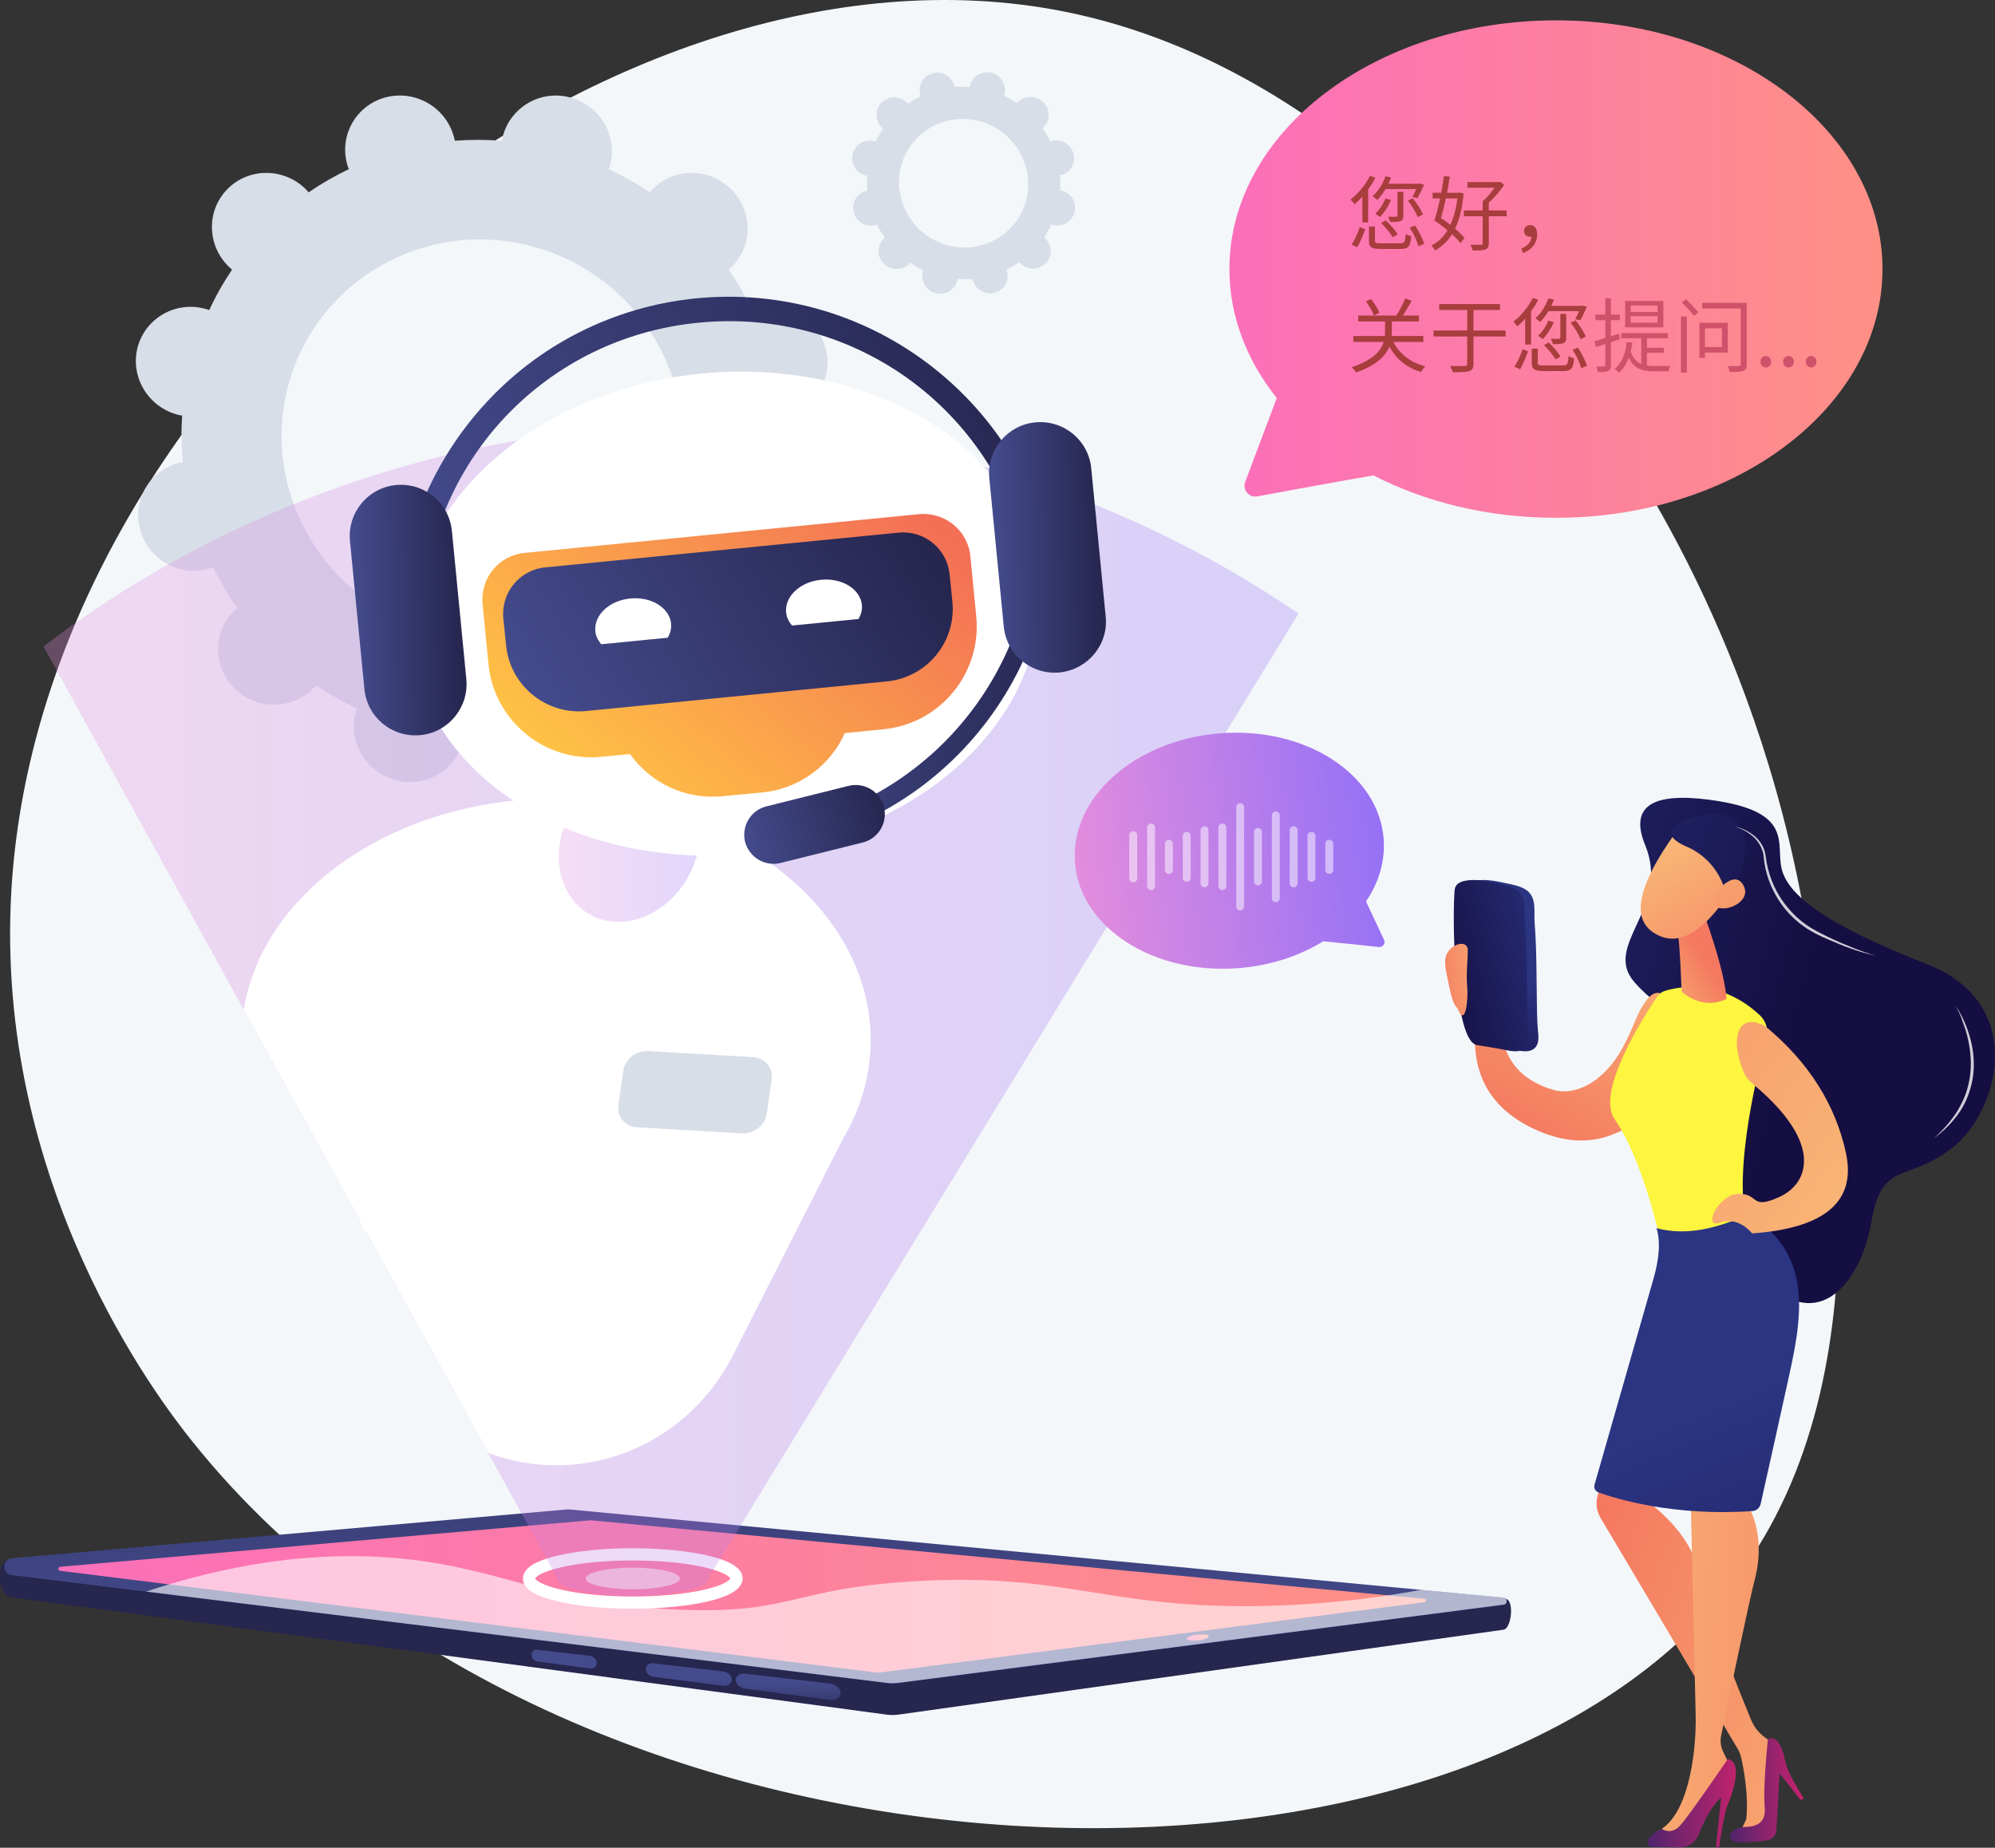 <svg xmlns="http://www.w3.org/2000/svg" xmlns:xlink="http://www.w3.org/1999/xlink" fill="none" version="1.1" width="490.072" height="453.932" viewBox="0 0 490.072 453.932"><rect x="0" y="0" width="490.072" height="453.932" fill="#333333" stroke="none"/><defs><linearGradient x1="0.501" y1="-0.43" x2="0.5" y2="0.079" id="master_svg0_455_00638"><stop offset="0%" stop-color="#444B8C" stop-opacity="1"/><stop offset="99.64%" stop-color="#26264F" stop-opacity="1"/></linearGradient><linearGradient x1="0.512" y1="0.745" x2="0.414" y2="-1.816" id="master_svg1_455_00639"><stop offset="0%" stop-color="#444B8C" stop-opacity="1"/><stop offset="99.64%" stop-color="#26264F" stop-opacity="1"/></linearGradient><linearGradient x1="1" y1="0.501" x2="-0" y2="0.501" id="master_svg2_455_00640"><stop offset="0%" stop-color="#FF9085" stop-opacity="1"/><stop offset="100%" stop-color="#FB6FBB" stop-opacity="1"/></linearGradient><linearGradient x1="1" y1="0.285" x2="0.001" y2="0.706" id="master_svg3_455_00641"><stop offset="0%" stop-color="#FF9085" stop-opacity="1"/><stop offset="100%" stop-color="#FB6FBB" stop-opacity="1"/></linearGradient><linearGradient x1="0.5" y1="0.344" x2="0.486" y2="1.823" id="master_svg4_455_00642"><stop offset="0%" stop-color="#444B8C" stop-opacity="1"/><stop offset="99.64%" stop-color="#26264F" stop-opacity="1"/></linearGradient><linearGradient x1="0.497" y1="0.684" x2="0.479" y2="2.405" id="master_svg5_455_00643"><stop offset="0%" stop-color="#444B8C" stop-opacity="1"/><stop offset="99.64%" stop-color="#26264F" stop-opacity="1"/></linearGradient><linearGradient x1="0.493" y1="1.287" x2="0.47" y2="3.363" id="master_svg6_455_00644"><stop offset="0%" stop-color="#444B8C" stop-opacity="1"/><stop offset="99.64%" stop-color="#26264F" stop-opacity="1"/></linearGradient><linearGradient x1="0" y1="0.5" x2="1" y2="0.5" id="master_svg7_455_00645"><stop offset="0.36%" stop-color="#E38DDD" stop-opacity="1"/><stop offset="100%" stop-color="#9571F6" stop-opacity="1"/></linearGradient><linearGradient x1="-0.001" y1="0.5" x2="1" y2="0.5" id="master_svg8_455_00654"><stop offset="0.36%" stop-color="#E38DDD" stop-opacity="1"/><stop offset="100%" stop-color="#9571F6" stop-opacity="1"/></linearGradient><linearGradient x1="0.048" y1="0.753" x2="0.973" y2="0.128" id="master_svg9_455_00655"><stop offset="0%" stop-color="#FFC444" stop-opacity="1"/><stop offset="99.64%" stop-color="#F36F56" stop-opacity="1"/></linearGradient><linearGradient x1="0.007" y1="0.629" x2="1" y2="0.384" id="master_svga_455_00656"><stop offset="0%" stop-color="#444B8C" stop-opacity="1"/><stop offset="99.64%" stop-color="#26264F" stop-opacity="1"/></linearGradient><linearGradient x1="-0.043" y1="0.546" x2="1.049" y2="0.449" id="master_svgb_455_00657"><stop offset="0%" stop-color="#444B8C" stop-opacity="1"/><stop offset="99.64%" stop-color="#26264F" stop-opacity="1"/></linearGradient><linearGradient x1="-0.018" y1="0.551" x2="0.98" y2="0.358" id="master_svgc_455_00658"><stop offset="0%" stop-color="#444B8C" stop-opacity="1"/><stop offset="99.64%" stop-color="#26264F" stop-opacity="1"/></linearGradient><linearGradient x1="0.062" y1="0.52" x2="0.936" y2="0.48" id="master_svgd_455_00659"><stop offset="0%" stop-color="#444B8C" stop-opacity="1"/><stop offset="99.64%" stop-color="#26264F" stop-opacity="1"/></linearGradient><linearGradient x1="-0.003" y1="0.588" x2="1.004" y2="0.411" id="master_svge_455_00660"><stop offset="0%" stop-color="#444B8C" stop-opacity="1"/><stop offset="99.64%" stop-color="#26264F" stop-opacity="1"/></linearGradient><linearGradient x1="0.063" y1="0.519" x2="0.936" y2="0.479" id="master_svgf_455_00661"><stop offset="0%" stop-color="#444B8C" stop-opacity="1"/><stop offset="99.64%" stop-color="#26264F" stop-opacity="1"/></linearGradient><linearGradient x1="1" y1="0.5" x2="-0" y2="0.5" id="master_svgg_455_00662"><stop offset="0%" stop-color="#FF9085" stop-opacity="1"/><stop offset="100%" stop-color="#FB6FBB" stop-opacity="1"/></linearGradient><linearGradient x1="0.001" y1="0.551" x2="0.997" y2="0.449" id="master_svgh_455_00664"><stop offset="0.36%" stop-color="#E38DDD" stop-opacity="1"/><stop offset="100%" stop-color="#9571F6" stop-opacity="1"/></linearGradient><linearGradient x1="-0.707" y1="0.139" x2="0.43" y2="0.519" id="master_svgi_455_8426"><stop offset="0%" stop-color="#2B3582" stop-opacity="1"/><stop offset="100%" stop-color="#150E42" stop-opacity="1"/></linearGradient><linearGradient x1="0.927" y1="-0.262" x2="0.145" y2="0.845" id="master_svgj_455_8427"><stop offset="0%" stop-color="#F9B776" stop-opacity="1"/><stop offset="100%" stop-color="#F47960" stop-opacity="1"/></linearGradient><linearGradient x1="0.047" y1="2.612" x2="-0.431" y2="4.908" id="master_svgk_455_8428"><stop offset="0%" stop-color="#FDF53F" stop-opacity="1"/><stop offset="100%" stop-color="#D93C65" stop-opacity="1"/></linearGradient><linearGradient x1="-0.105" y1="1.299" x2="0.556" y2="0.461" id="master_svgl_455_8429"><stop offset="0%" stop-color="#F9B776" stop-opacity="1"/><stop offset="100%" stop-color="#F47960" stop-opacity="1"/></linearGradient><linearGradient x1="0.304" y1="0.151" x2="1.077" y2="1.55" id="master_svgm_455_8430"><stop offset="0%" stop-color="#F9B776" stop-opacity="1"/><stop offset="100%" stop-color="#F47960" stop-opacity="1"/></linearGradient><linearGradient x1="-3.043" y1="-1.017" x2="2.622" y2="1.27" id="master_svgn_455_8431"><stop offset="0%" stop-color="#2B3582" stop-opacity="1"/><stop offset="100%" stop-color="#150E42" stop-opacity="1"/></linearGradient><linearGradient x1="-0.42" y1="-1.641" x2="1.742" y2="3.557" id="master_svgo_455_8432"><stop offset="0%" stop-color="#F9B776" stop-opacity="1"/><stop offset="100%" stop-color="#F47960" stop-opacity="1"/></linearGradient><linearGradient x1="1.449" y1="1.292" x2="0.072" y2="0.15" id="master_svgp_455_8433"><stop offset="0%" stop-color="#F9B776" stop-opacity="1"/><stop offset="100%" stop-color="#F47960" stop-opacity="1"/></linearGradient><linearGradient x1="1.002" y1="0.506" x2="0.006" y2="0.499" id="master_svgq_455_8434"><stop offset="0%" stop-color="#CB236D" stop-opacity="1"/><stop offset="100%" stop-color="#4C246D" stop-opacity="1"/></linearGradient><linearGradient x1="-0.894" y1="0.392" x2="2.98" y2="0.733" id="master_svgr_455_8435"><stop offset="0%" stop-color="#F9B776" stop-opacity="1"/><stop offset="100%" stop-color="#F47960" stop-opacity="1"/></linearGradient><linearGradient x1="0.997" y1="0.5" x2="0.003" y2="0.491" id="master_svgs_455_8436"><stop offset="0%" stop-color="#CB236D" stop-opacity="1"/><stop offset="100%" stop-color="#4C246D" stop-opacity="1"/></linearGradient><linearGradient x1="0.518" y1="0.647" x2="1.093" y2="2.541" id="master_svgt_455_8437"><stop offset="0%" stop-color="#2B3582" stop-opacity="1"/><stop offset="100%" stop-color="#150E42" stop-opacity="1"/></linearGradient><linearGradient x1="0.511" y1="0.617" x2="0.589" y2="1.433" id="master_svgu_455_8438"><stop offset="0%" stop-color="#2B3582" stop-opacity="1"/><stop offset="100%" stop-color="#150E42" stop-opacity="1"/></linearGradient><linearGradient x1="1.488" y1="-0.028" x2="-0.14" y2="0.848" id="master_svgv_455_8439"><stop offset="0%" stop-color="#2B3582" stop-opacity="1"/><stop offset="100%" stop-color="#150E42" stop-opacity="1"/></linearGradient><linearGradient x1="1.921" y1="-0.014" x2="-0.171" y2="0.801" id="master_svgw_455_8440"><stop offset="0%" stop-color="#F9B776" stop-opacity="1"/><stop offset="100%" stop-color="#F47960" stop-opacity="1"/></linearGradient><linearGradient x1="0.885" y1="1.095" x2="-1.643" y2="-1.302" id="master_svgx_455_8441"><stop offset="0%" stop-color="#F9B776" stop-opacity="1"/><stop offset="100%" stop-color="#F47960" stop-opacity="1"/></linearGradient></defs><g><g><path d="M442.184,218.881C449.607,256.774,464.676,333.556,428.667,384.91C363.297,478.146,141.038,471.553,47.194,354.053C39.05,343.915,-1.612,290.899,2.819,218.327C10.52,92.462,149.625,-19.165,261.087,2.772C326.346,15.625,369.667,71.688,387.561,94.789C394.874,104.318,428.556,149.19,442.184,218.881Z" fill="#F4F7FA" fill-opacity="1"/></g><g><g><path d="M123.255,34.571C119.377,34.294,115.555,34.294,111.732,34.571C111.677,34.183,111.566,33.851,111.455,33.463C109.406,26.261,101.927,21.996,94.67,23.935C87.468,25.874,83.258,33.297,85.307,40.443C85.418,40.831,85.529,41.164,85.695,41.551C82.26,43.213,78.937,45.097,75.834,47.257C75.557,46.98,75.336,46.703,75.059,46.426C69.685,41.164,61.098,41.164,55.891,46.426C50.683,51.689,50.794,60.221,56.168,65.483C56.445,65.76,56.722,65.982,56.999,66.259C54.894,69.361,53.01,72.685,51.404,76.175C51.016,76.065,50.683,75.898,50.296,75.843C43.038,73.904,35.67,78.225,33.787,85.371C31.959,92.573,36.335,99.941,43.648,101.88C44.036,101.991,44.423,102.046,44.756,102.102C44.479,105.924,44.534,109.747,44.922,113.514C44.534,113.569,44.202,113.68,43.814,113.735C36.612,115.674,32.402,123.098,34.452,130.244C36.501,137.446,43.98,141.712,51.237,139.773C51.625,139.662,51.958,139.551,52.345,139.44C54.063,142.875,56.002,146.199,58.218,149.357C57.941,149.578,57.664,149.855,57.387,150.132C52.179,155.395,52.29,163.926,57.664,169.189C63.037,174.452,71.624,174.452,76.887,169.189C77.164,168.912,77.385,168.635,77.662,168.358C80.82,170.519,84.199,172.402,87.689,174.064C87.579,174.397,87.468,174.784,87.357,175.172C85.529,182.374,89.905,189.742,97.218,191.681C104.475,193.62,111.843,189.299,113.727,182.152C113.838,181.765,113.893,181.432,113.948,181.044C117.826,181.321,121.649,181.321,125.471,181.044C125.527,181.432,125.637,181.765,125.748,182.152C127.798,189.354,135.277,193.62,142.534,191.681C149.736,189.742,153.946,182.319,151.897,175.172C151.786,174.784,151.675,174.452,151.509,174.064C154.943,172.402,158.267,170.519,161.37,168.358C161.647,168.635,161.868,168.912,162.145,169.189C167.519,174.452,176.106,174.452,181.313,169.189C186.521,163.926,186.41,155.395,181.036,150.132C180.759,149.855,180.482,149.634,180.205,149.357C182.31,146.254,184.194,142.93,185.8,139.44C186.188,139.551,186.521,139.717,186.908,139.773C194.166,141.712,201.534,137.391,203.417,130.244C205.245,123.042,200.869,115.674,193.556,113.735C193.168,113.625,192.781,113.569,192.448,113.514C192.725,109.691,192.67,105.869,192.282,102.102C192.67,102.046,193.002,101.936,193.39,101.88C200.592,99.941,204.802,92.518,202.752,85.371C200.703,78.17,193.224,73.904,185.967,75.843C185.579,75.954,185.246,76.065,184.859,76.175C183.141,72.741,181.202,69.417,178.986,66.259C179.263,66.037,179.54,65.76,179.817,65.483C185.025,60.221,184.914,51.689,179.54,46.426C174.167,41.164,165.58,41.164,160.373,46.426C160.096,46.703,159.874,46.98,159.597,47.257C156.439,45.097,153.06,43.213,149.57,41.551C149.681,41.219,149.791,40.831,149.902,40.443C151.73,33.242,147.354,25.874,140.041,23.935C132.784,21.996,125.416,26.317,123.532,33.463C123.421,33.851,123.311,34.183,123.255,34.571ZM130.623,60.498C156.993,67.478,173.003,94.346,166.3,120.439C159.597,146.531,132.839,162.098,106.414,155.118C80.045,148.138,64.034,121.27,70.682,95.177C77.441,69.029,104.254,53.517,130.623,60.498Z" fill="#D8DEE8" fill-opacity="1"/></g></g><g><g><g><path d="M369.778,392.776L139.986,376.877C139.709,376.877,139.432,376.877,139.155,376.877L2.321,383.082C-0.948,383.359,-0.781,391.946,2.93,392.444L217.931,421.251C218.818,421.362,219.704,421.362,220.59,421.251L369.39,400.366C371.329,399.978,372.05,392.943,369.778,392.776Z" fill="url(#master_svg0_455_00638)" fill-opacity="1"/></g><g><path d="M369.335,392.499L139.986,370.839C139.709,370.839,139.432,370.839,139.155,370.839L2.986,382.805C0.493,383.026,0.437,386.683,2.93,386.96L217.931,413.495C218.818,413.606,219.704,413.606,220.59,413.495L369.39,394.272C370.388,394.161,370.388,392.61,369.335,392.499Z" fill="url(#master_svg1_455_00639)" fill-opacity="1"/></g><g><path d="M215.66,410.892C215.993,410.892,216.325,410.892,216.602,410.836L349.946,393.607C350.445,393.552,350.445,392.832,349.946,392.776L145.194,373.498Q145.138,373.498,145.083,373.498Q145.028,373.498,144.972,373.498L14.786,384.91C14.176,384.965,14.176,385.852,14.786,385.907L214.829,410.836C215.051,410.892,215.328,410.892,215.66,410.892Z" fill="url(#master_svg2_455_00640)" fill-opacity="1"/></g><g><path d="M291.5,402.637C291.556,403.025,292.83,403.191,294.326,403.025C295.821,402.859,296.985,402.36,296.929,401.973C296.874,401.585,295.6,401.419,294.104,401.585C292.608,401.751,291.445,402.25,291.5,402.637Z" fill="url(#master_svg3_455_00641)" fill-opacity="1"/></g><g><g><path d="M183.086,414.88L203.749,417.595C205.245,417.817,206.519,417.041,206.519,415.933C206.519,414.825,205.301,413.772,203.749,413.606L183.086,411.169C181.812,411.003,180.759,411.723,180.759,412.72C180.759,413.772,181.812,414.714,183.086,414.88Z" fill="url(#master_svg4_455_00642)" fill-opacity="1"/></g><g><path d="M160.539,411.944L177.546,414.16C178.765,414.326,179.762,413.662,179.762,412.664C179.762,411.667,178.765,410.726,177.546,410.615L160.539,408.62C159.486,408.51,158.655,409.119,158.655,410.061C158.6,410.947,159.486,411.778,160.539,411.944Z" fill="url(#master_svg5_455_00643)" fill-opacity="1"/></g><g><path d="M132.009,408.177L144.916,409.895C145.858,410.005,146.578,409.396,146.578,408.565C146.578,407.679,145.803,406.903,144.916,406.792L132.009,405.296C131.178,405.186,130.568,405.795,130.568,406.571C130.568,407.346,131.233,408.066,132.009,408.177Z" fill="url(#master_svg6_455_00644)" fill-opacity="1"/></g></g><g style="opacity:0.6;"><path d="M108.076,384.19C128.075,387.735,141.315,394.992,170.011,395.546C194.83,396.045,195.051,390.339,223.914,388.511C261.751,386.129,271.612,395.325,310.28,394.549C320.363,394.328,333.547,393.441,349.17,390.561L369.279,392.444C370.332,392.555,370.387,394.106,369.335,394.217L220.535,413.44C219.648,413.551,218.762,413.551,217.876,413.44L35.892,391.004C67.137,380.644,91.069,381.198,108.076,384.19Z" fill="#FFFFFF" fill-opacity="1"/></g></g><g><g><g><ellipse cx="155.442" cy="387.791" rx="25.483" ry="5.928" fill-opacity="0" stroke-opacity="1" stroke="#FFFFFF" fill="none" stroke-width="3"/></g><g style="opacity:0.6;"><ellipse cx="155.442" cy="387.791" rx="11.578" ry="2.659" fill="#FFFFFF" fill-opacity="1"/></g><g style="opacity:0.29;"><path d="M318.978,150.741L181.922,374.827L180.648,376.877L178.986,379.591L176.05,384.355L173.945,387.79C173.945,390.117,166.134,391.945,156.384,392.111C156.051,392.111,155.774,392.111,155.442,392.111C145.193,392.111,136.939,390.172,136.939,387.79L135,384.245L131.122,377.209L129.792,374.827L128.131,371.835L119.987,357.044L105.916,331.561L90.072,302.864L88.521,299.984L71.015,268.24L59.88,248.075L10.686,158.829C22.098,150.076,48.634,131.185,87.413,118.222C93.174,116.283,99.213,114.51,105.473,112.849C106.913,112.461,108.409,112.128,109.904,111.741C111.012,111.464,112.12,111.187,113.284,110.965C114.17,110.743,115.056,110.577,115.943,110.356C129.349,107.475,143.808,105.481,159.209,104.871C161.037,104.816,162.921,104.705,164.804,104.705C194.276,104.096,220.535,108.472,242.805,114.954C243.581,115.175,244.301,115.397,245.021,115.618C245.243,115.674,245.464,115.729,245.686,115.785C248.068,116.505,250.395,117.225,252.666,118.001C258.926,120.05,264.798,122.266,270.338,124.538C293.661,134.122,310.336,144.813,318.978,150.741Z" fill="url(#master_svg7_455_00645)" fill-opacity="1"/></g></g></g></g><g><g><g><g><path d="M210.286,273.449C209.289,275.886,208.07,278.213,206.685,280.484L210.286,273.449Z" fill="#FFFFFF" fill-opacity="1"/></g></g><g><g><path d="M213.886,255.499C213.886,261.759,212.612,267.798,210.286,273.449L206.685,280.484L206.685,280.54L180.592,331.894L179.595,333.833L179.539,333.944C171.23,349.455,155.109,359.981,136.606,359.981C130.789,359.981,125.194,358.928,119.986,356.989L105.915,331.506L90.071,302.81C89.462,302.422,88.409,300.539,88.52,299.929L71.014,268.186L59.879,248.021C64.588,219.047,96.608,196.556,135.498,196.168C135.83,196.168,136.163,196.168,136.551,196.168C138.49,196.168,140.373,196.223,142.257,196.334C152.838,196.943,162.809,199.159,171.784,202.649C173.889,203.48,175.883,204.367,177.878,205.309C178.044,205.364,178.21,205.475,178.321,205.53C180.204,206.472,182.088,207.469,183.861,208.522C202.142,219.491,213.886,236.442,213.886,255.499Z" fill="#FFFFFF" fill-opacity="1"/></g></g><g style="opacity:0.29;"><path d="M168.848,215.779C163.419,225.197,152.616,229.13,144.749,224.587C136.883,220.045,134.889,208.688,140.318,199.326C145.747,189.908,156.549,185.975,164.416,190.517C172.282,195.06,174.277,206.417,168.848,215.779Z" fill="url(#master_svg8_455_00654)" fill-opacity="1"/></g><g><g transform="matrix(0.995,-0.098,0.098,0.995,-9.251,9.793)"><ellipse cx="172.658" cy="158.678" rx="77.278" ry="59.274" fill="#FFFFFF" fill-opacity="1"/></g></g><g><g><path d="M238.373,136.67L239.813,151.406C241.198,165.366,230.949,177.831,216.989,179.161L207.516,180.102C206.629,182.152,205.411,184.036,204.026,185.753C199.982,190.628,194.109,194.007,187.295,194.672L177.434,195.614C168.238,196.5,159.762,192.29,154.777,185.254L147.741,185.919C133.781,187.304,121.316,177.055,119.986,163.095L118.546,148.359C117.937,142.044,122.535,136.448,128.85,135.839L225.797,126.311C232.168,125.757,237.763,130.355,238.373,136.67Z" fill="url(#master_svg9_455_00655)" fill-opacity="1"/></g></g><g><g><path d="M217.765,167.416L144.029,174.673C134.113,175.671,125.249,168.413,124.308,158.442L123.643,151.905C123.033,145.589,127.631,139.994,133.947,139.385L220.756,130.853C227.072,130.244,232.667,134.842,233.277,141.157L233.941,147.694C234.994,157.611,227.737,166.474,217.765,167.416Z" fill="url(#master_svga_455_00656)" fill-opacity="1"/></g></g><g><g><path d="M164.028,156.669C164.638,155.616,164.97,154.453,164.859,153.234C164.471,149.301,159.984,146.531,154.832,147.03C149.68,147.528,145.858,151.129,146.245,155.062C146.356,156.281,146.91,157.334,147.686,158.275L164.028,156.669Z" fill="#FFFFFF" fill-opacity="1"/></g></g><g><g><path d="M210.895,152.071C211.505,151.018,211.837,149.855,211.726,148.636C211.338,144.703,206.851,141.933,201.699,142.431C196.547,142.93,192.725,146.531,193.112,150.464C193.223,151.683,193.777,152.736,194.553,153.677L210.895,152.071Z" fill="#FFFFFF" fill-opacity="1"/></g></g><g><g><g><path d="M185.966,208.854L185.523,204.201C224.8,200.323,254.272,167.693,254.05,128.305L258.704,128.305C258.815,148.304,251.502,167.527,238.096,182.484C224.634,197.497,206.131,206.86,185.966,208.854Z" fill="url(#master_svgb_455_00657)" fill-opacity="1"/></g></g><g><g><path d="M103.755,154.453L97.827,155.007C97.328,152.514,96.996,149.966,96.775,147.528L98.049,147.417C99.489,129.856,106.635,113.181,118.546,99.886C132.119,84.706,150.788,75.289,171.064,73.294C191.34,71.3,211.505,76.951,227.792,89.194C242.085,99.941,252.334,114.898,257.153,131.85L258.428,131.74C258.649,134.177,258.815,136.725,258.815,139.274L252.888,139.883C245.52,101.547,210.563,75.455,171.618,79.277C132.673,83.044,103.533,115.397,103.755,154.453Z" fill="url(#master_svgc_455_00658)" fill-opacity="1"/></g></g><g><g><path d="M103.256,180.601C96.331,181.266,90.182,176.224,89.517,169.3L85.972,132.903C85.307,125.978,90.348,119.829,97.273,119.164C104.198,118.499,110.347,123.541,111.012,130.465L114.557,166.862C115.222,173.731,110.181,179.936,103.256,180.601Z" fill="url(#master_svgd_455_00659)" fill-opacity="1"/></g></g><g><g><path d="M183.03,206.804C182.088,202.982,184.415,199.049,188.237,198.107L208.458,193.066C212.28,192.124,216.213,194.451,217.155,198.273C218.097,202.096,215.77,206.029,211.948,206.971L191.727,212.012C187.905,212.954,184.027,210.627,183.03,206.804Z" fill="url(#master_svge_455_00660)" fill-opacity="1"/></g></g><g><g><path d="M260.31,165.2C253.386,165.865,247.236,160.824,246.572,153.899L243.026,117.502C242.361,110.577,247.403,104.428,254.327,103.763C261.252,103.099,267.401,108.14,268.066,115.065L271.612,151.461C272.332,158.331,267.235,164.48,260.31,165.2Z" fill="url(#master_svgf_455_00661)" fill-opacity="1"/></g></g></g></g><g><path d="M182.254,278.434L156.494,276.939C153.558,276.772,151.508,274.335,151.896,271.51L153.115,263.034C153.502,260.208,156.272,258.048,159.208,258.214L184.969,259.71C187.905,259.876,189.955,262.314,189.567,265.139L188.348,273.615C187.96,276.44,185.246,278.601,182.254,278.434Z" fill="#D8DEE8" fill-opacity="1"/></g></g><g><g><path d="M313.634,97.792C306.266,88.541,302,77.683,302,66.104C302,32.367,337.898,5,382.217,5C426.536,5,462.434,32.367,462.434,66.104C462.434,99.842,426.536,127.209,382.217,127.209C365.597,127.209,350.197,123.386,337.4,116.794C328.924,118.234,315.794,120.672,308.869,121.946C306.82,122.334,305.158,120.339,305.878,118.4L313.634,97.792Z" fill="url(#master_svgg_455_00662)" fill-opacity="1"/></g><g><path d="M347.9,46.44C347.58,47.16,347.22,47.9,346.94,48.4L348.2,48.66C348.7,47.86,349.3,46.5,349.82,45.36L348.8,45.08L348.56,45.14L341.08,45.14C341.32,44.638,341.54,44.137,341.74,43.635L340.36,43.293C339.7,45.18,338.54,47,337.18,48.18C337.5,48.4,338.06,48.86,338.3,49.12C339.04,48.4,339.76,47.48,340.38,46.44L347.9,46.44ZM345.84,49.28C346.82,50.52,347.84,52.22,348.28,53.34L349.56,52.68C349.1,51.58,348.06,49.92,347.04,48.72L345.84,49.28ZM343.34,57.58C342.78,56.6,341.52,55.16,340.42,54.14L339.28,54.8C340.36,55.86,341.6,57.34,342.1,58.3L343.34,57.58ZM340.34,48.76C339.8,50.14,338.88,51.54,337.84,52.48C338.16,52.68,338.7,53.08,338.96,53.32C340,52.3,341.04,50.72,341.7,49.14L340.34,48.76ZM344.74,47.12L343.3,47.12L343.3,52.96C343.3,53.18,343.24,53.24,342.98,53.24C342.74,53.26,341.92,53.26,340.98,53.24C341.16,53.62,341.38,54.14,341.46,54.54C342.72,54.54,343.52,54.54,344.04,54.3C344.6,54.08,344.74,53.72,344.74,52.98L344.74,47.12ZM333.42,60.72C334.16,59.5,334.86,57.62,335.38,56.32L334.04,55.78C333.6,57.08,332.82,58.9,332.02,60.08L333.42,60.72ZM336.54,43.213C335.4,45.44,333.6,47.64,331.76,49.02C332.06,49.3,332.54,49.9,332.74,50.18C333.38,49.64,334.04,49,334.66,48.3L334.66,54.64L336.1,54.64L336.1,46.52C336.76,45.6,337.38,44.638,337.86,43.655L336.54,43.213ZM339.32,59.78C338,59.78,337.76,59.68,337.76,59.1L337.76,55.658L336.28,55.658L336.28,59.12C336.28,60.74,336.9,61.16,339.24,61.16L344.02,61.16C346,61.16,346.48,60.54,346.68,58.019C346.26,57.939,345.64,57.719,345.3,57.459C345.2,59.48,345.02,59.78,343.92,59.78L339.32,59.78ZM346.32,55.918C347.22,57.339,348.14,59.26,348.42,60.48L349.84,59.9C349.5,58.679,348.56,56.838,347.62,55.418L346.32,55.918ZM358,48.74C357.7,51.3,357.1,53.46,356.28,55.24C355.54,54.64,354.76,54.08,353.98,53.58C354.4,52.16,354.82,50.48,355.18,48.74L358,48.74ZM358.64,47.3L358.36,47.36L355.46,47.36C355.74,46,355.96,44.62,356.14,43.374L354.68,43.274C354.54,44.539,354.3,45.96,354.02,47.36L351.92,47.36L351.92,48.74L353.76,48.74C353.32,50.76,352.84,52.72,352.36,54.16C353.4,54.86,354.54,55.7,355.58,56.58C354.52,58.3,353.16,59.56,351.6,60.34C351.94,60.6,352.34,61.14,352.54,61.52C354.18,60.6,355.58,59.3,356.7,57.54C357.54,58.32,358.26,59.08,358.76,59.72L359.76,58.5C359.22,57.8,358.4,57,357.44,56.18C358.52,53.96,359.22,51.12,359.54,47.52L358.64,47.3ZM370.12,51.7L365.72,51.7L365.72,49.78C367.12,48.56,368.54,46.88,369.52,45.4L368.5,44.66L368.16,44.74L360.48,44.74L360.48,46.12L367.14,46.12C366.32,47.28,365.24,48.58,364.22,49.42L364.22,51.7L359.6,51.7L359.6,53.12L364.22,53.12L364.22,59.76C364.22,60.04,364.1,60.14,363.78,60.14C363.48,60.16,362.38,60.16,361.2,60.12C361.42,60.54,361.66,61.12,361.76,61.54C363.3,61.56,364.26,61.52,364.88,61.3C365.5,61.06,365.72,60.64,365.72,59.76L365.72,53.12L370.12,53.12L370.12,51.7ZM374.14,62.15C376.24,61.408,377.6,59.764,377.6,57.6C377.6,56.2,377,55.3,375.9,55.3C375.08,55.3,374.38,55.8,374.38,56.74C374.38,57.68,375.06,58.16,375.88,58.16C376,58.16,376.1,58.16,376.22,58.14C376.12,59.503,375.24,60.446,373.7,61.087L374.14,62.15ZM335.54,74.073C336.34,75.115,337.18,76.578,337.52,77.52L338.84,76.799C338.48,75.877,337.62,74.474,336.78,73.452L335.54,74.073ZM349.64,84L349.64,82.54L341.86,82.54C341.88,82.16,341.9,81.8,341.9,81.42L341.9,78.98L348.56,78.98L348.56,77.52L344.6,77.52C345.32,76.438,346.12,75.075,346.78,73.893L345.2,73.332C344.68,74.594,343.78,76.318,343,77.52L333.64,77.52L333.64,78.98L340.24,78.98L340.24,81.4C340.24,81.78,340.22,82.14,340.2,82.54L332.44,82.54L332.44,84L339.9,84C339.26,86.143,337.36,88.405,332.04,90.227C332.44,90.528,332.9,91.169,333.1,91.509C338.22,89.727,340.4,87.424,341.3,85.122C342.94,88.185,345.56,90.368,349.1,91.389C349.3,90.948,349.78,90.328,350.14,89.987C346.5,89.086,343.78,86.924,342.28,84L349.64,84ZM369.86,81.2L361.96,81.2L361.96,76.16L368.46,76.16L368.46,74.7L353.54,74.7L353.54,76.16L360.42,76.16L360.42,81.2L352.16,81.2L352.16,82.66L360.42,82.66L360.42,89.36C360.42,89.78,360.26,89.9,359.84,89.92C359.38,89.94,357.86,89.94,356.22,89.9C356.46,90.32,356.76,91.02,356.86,91.44C358.88,91.44,360.18,91.42,360.92,91.16C361.66,90.92,361.96,90.46,361.96,89.36L361.96,82.66L369.86,82.66L369.86,81.2Z" fill="#A83D3D" fill-opacity="1"/><path d="M387.9,76.44C387.58,77.16,387.22,77.9,386.94,78.4L388.2,78.66C388.7,77.86,389.3,76.5,389.82,75.36L388.8,75.08L388.56,75.14L381.08,75.14C381.32,74.638,381.54,74.137,381.74,73.635L380.36,73.293C379.7,75.18,378.54,77,377.18,78.18C377.5,78.4,378.06,78.86,378.3,79.12C379.04,78.4,379.76,77.48,380.38,76.44L387.9,76.44ZM385.84,79.28C386.82,80.52,387.84,82.22,388.28,83.34L389.56,82.68C389.1,81.58,388.06,79.92,387.04,78.72L385.84,79.28ZM383.34,87.58C382.78,86.6,381.52,85.16,380.42,84.14L379.28,84.8C380.36,85.86,381.6,87.34,382.1,88.3L383.34,87.58ZM380.34,78.76C379.8,80.14,378.88,81.54,377.84,82.48C378.16,82.68,378.7,83.08,378.96,83.32C380,82.3,381.04,80.72,381.7,79.14L380.34,78.76ZM384.74,77.12L383.3,77.12L383.3,82.96C383.3,83.18,383.24,83.24,382.98,83.24C382.74,83.26,381.92,83.26,380.98,83.24C381.16,83.62,381.38,84.14,381.46,84.54C382.72,84.54,383.52,84.54,384.04,84.3C384.6,84.08,384.74,83.72,384.74,82.98L384.74,77.12ZM373.42,90.72C374.16,89.5,374.86,87.62,375.38,86.32L374.04,85.78C373.6,87.08,372.82,88.9,372.02,90.08L373.42,90.72ZM376.54,73.213C375.4,75.44,373.6,77.64,371.76,79.02C372.06,79.3,372.54,79.9,372.74,80.18C373.38,79.64,374.04,79,374.66,78.3L374.66,84.64L376.1,84.64L376.1,76.52C376.76,75.6,377.38,74.638,377.86,73.655L376.54,73.213ZM379.32,89.78C378,89.78,377.76,89.68,377.76,89.1L377.76,85.658L376.28,85.658L376.28,89.12C376.28,90.74,376.9,91.16,379.24,91.16L384.02,91.16C386,91.16,386.48,90.54,386.68,88.019C386.26,87.939,385.64,87.719,385.3,87.459C385.2,89.48,385.02,89.78,383.92,89.78L379.32,89.78ZM386.32,85.918C387.22,87.339,388.14,89.26,388.42,90.48L389.84,89.9C389.5,88.679,388.56,86.838,387.62,85.417L386.32,85.918Z" fill="#A83D3D" fill-opacity="1"/><path d="M407.18,76.64L400.58,76.64L400.58,75.06L407.18,75.06L407.18,76.64ZM407.18,79.28L400.58,79.28L400.58,77.68L407.18,77.68L407.18,79.28ZM408.6,73.94L399.22,73.94L399.22,80.42L408.6,80.42L408.6,73.94ZM397.74,81.98L395.72,82.6L395.72,78.66L397.92,78.66L397.92,77.28L395.72,77.28L395.72,73.296L394.34,73.296L394.34,77.28L391.88,77.28L391.88,78.66L394.34,78.66L394.34,83.04C393.32,83.36,392.4,83.64,391.66,83.82L392.02,85.26C392.74,85.04,393.52,84.8,394.34,84.52L394.34,89.66C394.34,89.96,394.24,90.04,393.98,90.04C393.76,90.04,392.98,90.04,392.12,90.02C392.32,90.44,392.5,91.04,392.56,91.4C393.82,91.42,394.58,91.36,395.04,91.12C395.54,90.88,395.72,90.5,395.72,89.68L395.72,84.08C396.46,83.82,397.2,83.6,397.92,83.34L397.74,81.98ZM404.58,86.66L408.72,86.66L408.72,85.44L404.58,85.44L404.58,83.1L409.7,83.1L409.7,81.84L398.3,81.84L398.3,83.1L403.18,83.1L403.18,89.42C402.04,88.94,401.16,88.02,400.58,86.34C400.76,85.68,400.88,84.94,400.98,84.2L399.6,84.04C399.28,87,398.4,89.24,396.62,90.64C396.94,90.84,397.5,91.3,397.72,91.542C398.78,90.6,399.56,89.38,400.12,87.88C401.42,90.68,403.52,91.22,406.4,91.22L409.88,91.22C409.94,90.84,410.12,90.22,410.32,89.9C409.66,89.92,406.94,89.92,406.46,89.92C405.8,89.92,405.16,89.88,404.58,89.8L404.58,86.66ZM412.92,91.542L414.38,91.542L414.38,77.76L412.92,77.76L412.92,91.542ZM413.14,74.239C414.14,75.28,415.46,76.72,416.1,77.58L417.2,76.76C416.56,75.92,415.22,74.54,414.22,73.536L413.14,74.239ZM423,80.66L423,85.26L418.82,85.26L418.82,80.66L423,80.66ZM424.44,86.62L424.44,79.3L417.46,79.3L417.46,87.92L418.82,87.92L418.82,86.62L424.44,86.62ZM429.08,74.4L418.12,74.4L418.12,75.78L427.62,75.78L427.62,89.44C427.62,89.8,427.5,89.92,427.14,89.92C426.82,89.94,425.62,89.96,424.42,89.92C424.62,90.3,424.86,90.98,424.92,91.38C426.54,91.4,427.6,91.36,428.24,91.1C428.86,90.88,429.08,90.42,429.08,89.46L429.08,74.4ZM433.78,90.26C434.5,90.26,435.1,89.7,435.1,88.88C435.1,88.06,434.5,87.46,433.78,87.46C433.06,87.46,432.46,88.06,432.46,88.88C432.46,89.7,433.06,90.26,433.78,90.26ZM439.34,90.26C440.06,90.26,440.66,89.7,440.66,88.88C440.66,88.06,440.06,87.46,439.34,87.46C438.62,87.46,438.02,88.06,438.02,88.88C438.02,89.7,438.62,90.26,439.34,90.26ZM444.9,90.26C445.62,90.26,446.22,89.7,446.22,88.88C446.22,88.06,445.62,87.46,444.9,87.46C444.18,87.46,443.58,88.06,443.58,88.88C443.58,89.7,444.18,90.26,444.9,90.26Z" fill="#CF516A" fill-opacity="1"/></g></g><g><g><path d="M335.558,221.456C338.713,216.841,340.314,211.519,339.89,206.057C338.666,190.139,320.676,178.507,299.72,180.156C278.764,181.804,262.799,196.026,264.071,211.943C265.295,227.861,283.285,239.493,304.241,237.844C312.106,237.232,319.217,234.83,325.056,231.251C329.106,231.628,335.417,232.287,338.713,232.664C339.702,232.758,340.408,231.769,339.985,230.875L335.558,221.456Z" fill="url(#master_svgh_455_00664)" fill-opacity="1"/></g><g style="opacity:0.5;"><path d="M300.276,202.326C299.74,202.326,299.303,202.756,299.303,203.283L299.303,217.717C299.303,218.245,299.74,218.675,300.276,218.675C300.812,218.675,301.248,218.245,301.248,217.717L301.248,203.275C301.24,202.748,300.812,202.326,300.276,202.326ZM304.652,197.319C304.116,197.319,303.679,197.75,303.679,198.277L303.679,222.714C303.679,223.242,304.116,223.672,304.652,223.672C305.188,223.672,305.624,223.242,305.624,222.714L305.624,198.269C305.616,197.75,305.188,197.319,304.652,197.319ZM309.028,203.42C308.492,203.42,308.056,203.851,308.056,204.378L308.056,216.605C308.056,217.132,308.492,217.562,309.028,217.562C309.564,217.562,310,217.132,310,216.605L310,204.378C309.992,203.851,309.564,203.42,309.028,203.42ZM313.404,199.34C312.868,199.34,312.431,199.77,312.431,200.297L312.431,220.694C312.431,221.222,312.868,221.652,313.404,221.652C313.94,221.652,314.376,221.222,314.376,220.694L314.376,200.297C314.376,199.77,313.94,199.34,313.404,199.34ZM317.78,202.99C317.245,202.99,316.808,203.42,316.808,203.948L316.808,217.042C316.808,217.57,317.245,218,317.78,218C318.316,218,318.753,217.57,318.753,217.042L318.753,203.94C318.753,203.42,318.316,202.99,317.78,202.99ZM322.165,204.362C321.629,204.362,321.192,204.792,321.192,205.319L321.192,215.679C321.192,216.207,321.629,216.637,322.165,216.637C322.701,216.637,323.137,216.207,323.137,215.679L323.137,205.311C323.129,204.783,322.692,204.362,322.165,204.362ZM326.541,206.309C326.005,206.309,325.568,206.739,325.568,207.267L325.568,213.733C325.568,214.26,326.005,214.69,326.541,214.69C327.076,214.69,327.513,214.26,327.513,213.733L327.513,207.267C327.505,206.731,327.076,206.309,326.541,206.309ZM295.892,202.99C295.356,202.99,294.919,203.42,294.919,203.948L294.919,217.042C294.919,217.57,295.356,218,295.892,218C296.427,218,296.864,217.57,296.864,217.042L296.864,203.94C296.864,203.42,296.427,202.99,295.892,202.99ZM291.515,204.362C290.979,204.362,290.543,204.792,290.543,205.319L290.543,215.679C290.543,216.207,290.979,216.637,291.515,216.637C292.051,216.637,292.487,216.207,292.487,215.679L292.487,205.311C292.487,204.783,292.051,204.362,291.515,204.362ZM287.139,206.309C286.604,206.309,286.167,206.739,286.167,207.267L286.167,213.733C286.167,214.26,286.604,214.69,287.139,214.69C287.675,214.69,288.111,214.26,288.111,213.733L288.111,207.267C288.111,206.731,287.675,206.309,287.139,206.309ZM282.763,202.326C282.227,202.326,281.79,202.756,281.79,203.283L281.79,217.717C281.79,218.245,282.227,218.675,282.763,218.675C283.299,218.675,283.735,218.245,283.735,217.717L283.735,203.275C283.727,202.748,283.299,202.326,282.763,202.326ZM278.387,204.232C277.851,204.232,277.414,204.662,277.414,205.19L277.414,215.81C277.414,216.337,277.851,216.768,278.387,216.768C278.923,216.768,279.359,216.337,279.359,215.81L279.359,205.181C279.351,204.654,278.923,204.232,278.387,204.232Z" fill="#FFFFFF" fill-opacity="1"/></g></g><g><g><path d="M238.207,21.386C236.933,21.275,235.714,21.275,234.496,21.386C234.496,21.275,234.44,21.164,234.44,21.053C233.775,18.727,231.338,17.342,229.067,18.006C226.74,18.616,225.41,20.998,226.075,23.325C226.13,23.435,226.13,23.546,226.186,23.657C225.078,24.211,224.025,24.82,223.028,25.485C222.973,25.374,222.862,25.319,222.751,25.208C221.034,23.491,218.264,23.491,216.547,25.208C214.885,26.926,214.885,29.64,216.657,31.357C216.768,31.468,216.824,31.524,216.934,31.579C216.27,32.576,215.66,33.629,215.106,34.792C214.995,34.737,214.885,34.737,214.774,34.681C212.447,34.072,210.065,35.457,209.456,37.784C208.846,40.11,210.287,42.492,212.613,43.102C212.724,43.157,212.835,43.157,213.001,43.157C212.946,44.376,212.946,45.65,213.056,46.869C212.946,46.869,212.835,46.924,212.724,46.924C210.397,47.534,209.068,49.916,209.732,52.243C210.397,54.569,212.835,55.954,215.106,55.289C215.217,55.234,215.328,55.234,215.438,55.179C215.992,56.287,216.602,57.339,217.322,58.392C217.211,58.447,217.156,58.558,217.045,58.669C215.383,60.386,215.383,63.101,217.156,64.818C218.873,66.535,221.643,66.535,223.36,64.818C223.471,64.707,223.527,64.652,223.582,64.541C224.579,65.206,225.687,65.871,226.795,66.369C226.74,66.48,226.74,66.591,226.684,66.701C226.075,69.028,227.515,71.41,229.842,72.02C232.169,72.629,234.551,71.244,235.16,68.917C235.216,68.807,235.216,68.696,235.216,68.53C236.49,68.64,237.709,68.64,238.927,68.53C238.927,68.64,238.983,68.751,238.983,68.862C239.647,71.189,242.085,72.574,244.356,71.909C246.683,71.3,248.013,68.917,247.348,66.591C247.292,66.48,247.292,66.369,247.237,66.258C248.345,65.704,249.398,65.095,250.395,64.43C250.45,64.541,250.561,64.596,250.672,64.707C252.389,66.424,255.159,66.424,256.876,64.707C258.538,62.99,258.538,60.275,256.766,58.558C256.655,58.447,256.599,58.392,256.489,58.336C257.153,57.339,257.763,56.287,258.317,55.123C258.427,55.179,258.538,55.179,258.649,55.234C260.976,55.843,263.358,54.458,263.967,52.132C264.577,49.805,263.136,47.423,260.81,46.813C260.699,46.758,260.588,46.758,260.422,46.758C260.477,45.539,260.477,44.265,260.367,43.046C260.477,43.046,260.588,42.991,260.699,42.991C263.026,42.382,264.355,39.999,263.69,37.673C263.026,35.346,260.588,33.961,258.317,34.626C258.206,34.681,258.095,34.681,257.984,34.737C257.43,33.629,256.821,32.576,256.101,31.524C256.212,31.468,256.267,31.357,256.378,31.247C258.04,29.529,258.04,26.815,256.267,25.097C254.55,23.38,251.78,23.38,250.062,25.097C249.952,25.208,249.896,25.264,249.841,25.374C248.844,24.71,247.736,24.045,246.628,23.546C246.683,23.435,246.683,23.325,246.739,23.214C247.348,20.887,245.908,18.505,243.581,17.896C241.254,17.286,238.872,18.671,238.263,20.998C238.263,21.164,238.263,21.275,238.207,21.386ZM240.589,29.751C249.065,32.022,254.217,40.664,252.112,49.085C249.952,57.505,241.31,62.491,232.834,60.275C224.358,58.004,219.206,49.362,221.311,40.941C223.471,32.521,232.113,27.535,240.589,29.751Z" fill="#D8DEE8" fill-opacity="1"/></g></g><g><g><path d="M404.116,207.563Q398.431,193.672,419.841,196.469C441.204,199.265,436.024,207.334,437.72,213.66C439.417,219.987,448.402,227.139,473.342,236.858C498.281,246.577,490.9,273.121,479.668,281.923C468.436,290.725,462.339,284.857,459.726,300.077C457.113,315.298,446.706,327.63,433.732,314.748C420.758,301.865,405.996,286.645,410.122,266.657C414.248,246.668,409.572,250.474,401.503,241.305C393.48,232.09,410.534,223.196,404.116,207.563Z" fill="url(#master_svgi_455_8426)" fill-opacity="1"/></g><g><path d="M408.884,244.743C405.492,241.305,402.191,249.557,401.32,251.666C399.073,256.892,396.781,261.614,392.105,265.19C389.217,267.39,385.274,268.811,381.607,267.757C368.357,263.906,368.312,253.27,367.991,245.293C368.312,243.047,366.936,240.8,365.286,240.113Q363.36,239.287,362.627,237.316Q361.343,240.204,362.902,241.534C363.452,241.992,363.635,242.542,363.59,243.093C363.406,243.047,363.223,243.047,362.994,243.001Q359.005,242.497,362.994,248.181Q359.143,269.041,376.793,277.338C385.549,281.464,392.242,280.456,396.781,278.439C399.073,277.614,401.045,276.192,402.741,274.359Q403.429,273.671,403.795,273.212L403.795,273.167C410.901,264.227,412.139,248.044,408.884,244.743Z" fill="url(#master_svgj_455_8427)" fill-opacity="1"/></g><g><path d="M409.022,243.414C412.506,242.359,422.592,240.434,432.219,249.327C433.869,250.84,434.511,253.133,433.915,255.241C431.348,264.731,424.517,292.788,430.477,304.937Q419.978,316.536,408.471,307.183Q403.337,284.72,396.598,274.909C391.922,268.124,404.024,249.373,407.096,244.835C407.555,244.147,408.242,243.643,409.022,243.414Z" fill="url(#master_svgk_455_8428)" fill-opacity="1"/></g><g><path d="M418.603,224.526Q423.738,239.058,424.104,245.431Q418.42,247.998,413.102,243.643Q412.552,229.156,411.726,226.543L418.603,224.526Z" fill="url(#master_svgl_455_8429)" fill-opacity="1"/></g><g><path d="M411.451,204.767Q398.019,223.563,406.042,229.018Q414.064,234.474,423.6,221.133Q426.718,210.864,423.463,207.38Q420.253,203.85,411.451,204.767Z" fill="url(#master_svgm_455_8430)" fill-opacity="1"/></g><g><path d="M428.139,204.583Q425.617,198.486,417.686,200.274Q411.543,201.741,410.672,204.537C410.305,205.775,412.002,207.013,414.294,207.976C419.337,210.13,423.004,214.669,424.059,220.079L424.288,221.316C424.242,221.271,430.66,210.68,428.139,204.583Z" fill="url(#master_svgn_455_8431)" fill-opacity="1"/></g><g><path d="M421.033,219.712Q426.259,213.66,428.322,217.603C430.385,221.546,423.6,224.526,421.262,222.554L421.033,219.712Z" fill="url(#master_svgo_455_8432)" fill-opacity="1"/></g><g><path d="M395.085,354.357C395.131,355.366,393.343,363.481,392.38,367.79C391.967,369.532,392.242,371.32,393.159,372.879L426.855,429.634C427.268,430.322,427.543,431.055,427.726,431.835C428.322,434.494,429.606,441.004,428.964,446.964L427.222,450.585L434.786,448.889L436.437,428.626L434.282,427.342C432.448,426.196,430.981,424.546,430.156,422.528C427.084,415.102,419.52,396.259,417.595,387.09Q415.394,376.638,403.795,368.157L405.812,363.343L395.085,354.357Z" fill="url(#master_svgp_455_8433)" fill-opacity="1"/></g><g><path d="M443.13,441.875Q439.05,435.411,438.591,432.889C438.133,430.368,436.758,425.921,434.282,427.25Q433.09,439.445,433.503,444.213Q433.915,448.981,428.093,448.843Q426.488,449.072,425.342,450.219C424.517,451.044,425.113,452.419,426.259,452.511C428.139,452.648,431.165,452.648,434.328,452.052C435.428,451.823,436.253,450.906,436.345,449.76L437.17,435.686L442.305,442.196L443.13,441.875Z" fill="url(#master_svgq_455_8434)" fill-opacity="1"/></g><g><path d="M415.211,363.389Q416.403,414.139,416.54,421.336C416.723,428.534,415.394,444.534,408.196,449.302L411.36,451.64Q415.302,448.293,419.107,441.875Q423.417,434.631,424.746,433.348L423.325,430.414C422.683,429.13,422.5,427.663,422.821,426.288C424.38,418.723,429.606,393.6,431.027,388.191C432.723,381.818,432.815,373.245,426.993,366.14Q421.125,358.942,415.211,363.389Z" fill="url(#master_svgr_455_8435)" fill-opacity="1"/></g><g><path d="M421.904,453.932C422.133,453.932,422.316,453.794,422.362,453.565C422.592,451.869,423.6,445.084,424.425,443.342C425.342,441.325,428.414,432.843,424.425,432.156Q414.477,446.688,412.552,448.66Q410.626,450.631,408.242,449.347Q406.363,449.898,404.987,451.686C404.3,452.557,404.941,453.794,406.042,453.794L412.735,453.84C414.66,453.84,416.448,452.694,417.182,450.86C418.374,447.926,420.391,443.571,422.775,441.646L421.537,453.428C421.445,453.703,421.629,453.932,421.904,453.932Z" fill="url(#master_svgs_455_8436)" fill-opacity="1"/></g><g><path d="M406.913,301.728Q408.426,306.542,406.088,314.473L391.692,364.764C391.463,365.544,391.876,366.369,392.655,366.644C396.964,368.203,411.13,372.558,430.477,371.228C431.44,371.182,432.265,370.449,432.494,369.532C433.778,363.801,438.133,344.226,439.004,340.191C442.396,324.879,446.202,308.329,429.468,298.381C421.721,301.728,414.523,303.699,406.913,301.728Z" fill="url(#master_svgt_455_8437)" fill-opacity="1"/></g><g><g><path d="M377.572,256.709C378.031,255.7,377.939,254.325,377.801,253.27C377.572,250.795,377.572,248.365,377.526,245.889C377.435,239.471,377.48,233.053,376.976,226.634C376.884,225.259,377.022,223.884,376.884,222.508C376.609,219.024,374.546,217.97,371.154,217.236C368.266,216.64,365.148,215.769,362.168,216.411C360.976,216.64,359.876,217.282,359.739,218.52C359.143,223.471,359.28,255.837,365.24,256.754C367.257,257.075,369.274,257.396,371.246,257.763C372.667,258.038,374.592,258.542,376.013,258.084C376.839,257.763,377.297,257.304,377.572,256.709Z" fill="url(#master_svgu_455_8438)" fill-opacity="1"/></g><g><path d="M375.188,256.709C375.647,255.7,375.555,254.325,375.417,253.27C375.188,250.795,375.188,248.365,375.142,245.889C375.051,239.471,375.097,233.053,374.592,226.634C374.501,225.259,374.638,223.884,374.501,222.508C374.226,219.024,372.162,217.97,368.77,217.236C365.882,216.64,362.764,215.769,359.784,216.411C358.593,216.64,357.492,217.282,357.355,218.52C356.759,223.471,356.896,255.837,362.856,256.754C364.873,257.075,366.89,257.396,368.862,257.763C370.283,258.038,372.208,258.542,373.63,258.084C374.455,257.763,374.913,257.304,375.188,256.709Z" fill="url(#master_svgv_455_8439)" fill-opacity="1"/></g></g><g><path d="M357.997,247.631Q356.896,246.898,356.025,242.497C355.154,238.096,354.237,235.437,356.025,233.419C357.813,231.402,360.564,231.311,360.564,233.419C360.564,235.528,360.105,239.471,360.426,242.497C360.701,245.522,359.968,252.766,357.997,247.631Z" fill="url(#master_svgw_455_8440)" fill-opacity="1"/></g><g style="opacity:0.8;"><path d="M426.122,203.07C428.185,203.483,430.156,204.491,431.669,206.004C432.402,206.784,432.998,207.701,433.365,208.709L433.594,209.489L433.732,210.268C433.823,210.818,433.869,211.322,433.961,211.827C434.695,215.907,436.483,219.804,439.142,222.967C440.471,224.571,441.984,225.993,443.68,227.185C445.376,228.376,447.256,229.293,449.136,230.21C451.015,231.127,452.941,231.952,454.912,232.732C456.838,233.511,458.809,234.245,460.826,234.795C456.7,233.924,452.757,232.411,448.906,230.715C446.981,229.889,445.055,228.972,443.313,227.735C441.571,226.543,439.967,225.076,438.591,223.425C435.887,220.124,434.053,216.136,433.411,211.918C433.319,211.414,433.319,210.864,433.228,210.36L433.136,209.626L432.907,208.893C432.586,207.93,432.036,207.013,431.394,206.279C430.018,204.721,428.139,203.666,426.122,203.07Z" fill="#FFFFFF" fill-opacity="1"/></g><g style="opacity:0.8;"><path d="M480.402,247.081C482.098,249.603,483.29,252.445,484.069,255.379C484.849,258.313,485.078,261.43,484.665,264.502C484.207,267.528,483.152,270.508,481.456,273.075C480.998,273.717,480.585,274.359,480.081,274.909C479.852,275.184,479.622,275.505,479.347,275.78L478.568,276.605C478.064,277.155,477.468,277.659,476.917,278.164C476.367,278.668,475.726,279.126,475.13,279.585C477.376,277.568,479.393,275.275,480.952,272.754C481.685,271.47,482.373,270.141,482.877,268.72C483.382,267.299,483.702,265.877,483.932,264.364C484.344,261.43,484.115,258.405,483.473,255.471C483.152,254.004,482.74,252.582,482.19,251.161C481.777,249.786,481.135,248.411,480.402,247.081Z" fill="#FFFFFF" fill-opacity="1"/></g><g><path d="M433.778,252.216Q449.548,265.327,453.445,283.207Q457.342,301.086,430.431,303.011Q426.763,298.931,422.454,300.398C418.145,301.865,422.133,293.292,427.176,293.292C432.265,293.292,429.881,297.327,437.078,294.072C444.093,290.908,448.402,281.098,430.523,266.244C429.468,265.373,428.643,264.273,428.185,263.035C424.7,254.279,427.451,248.548,433.778,252.216Z" fill="url(#master_svgx_455_8441)" fill-opacity="1"/></g></g></g></svg>